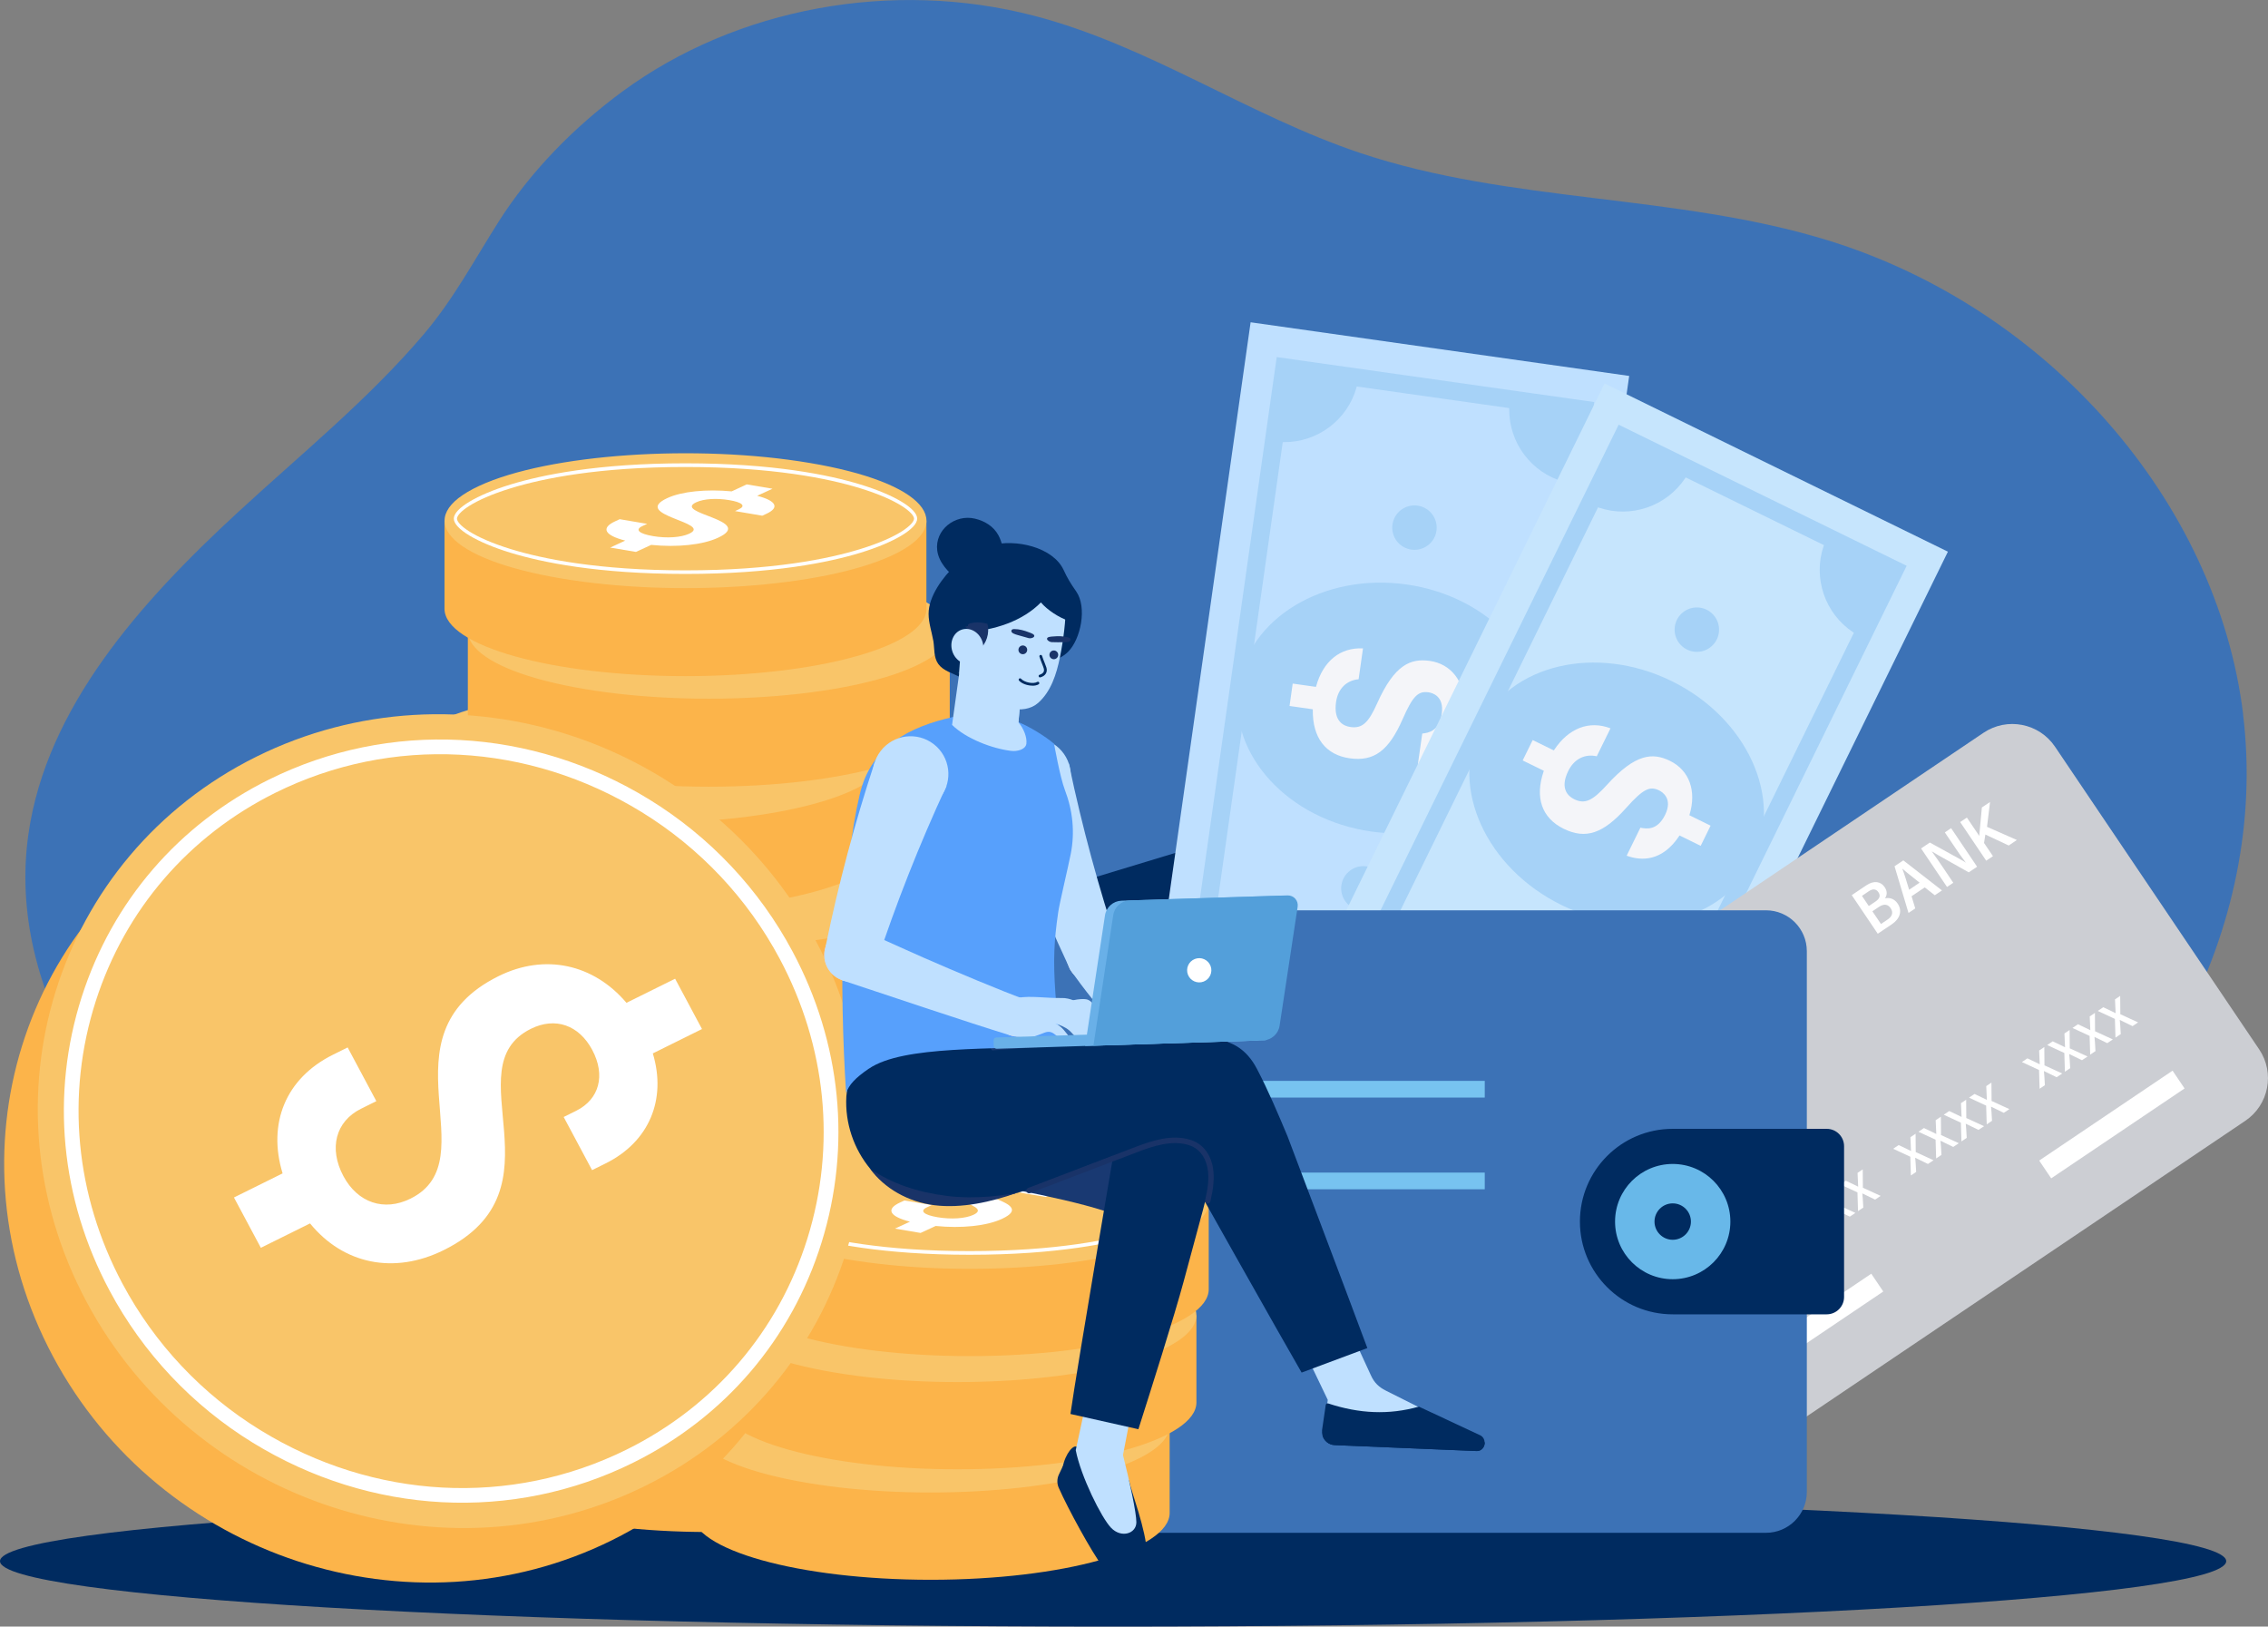 <svg width="417" height="299" viewBox="0 0 417 299" fill="none" xmlns="http://www.w3.org/2000/svg">
<rect x="0" y="0" width="417" height="299" fill="#808080" stroke="none"/>
<g clip-path="url(#clip0_806_2897)">
<path d="M204.657 299C317.686 299 409.315 293.613 409.315 286.969C409.315 280.324 317.686 274.937 204.657 274.937C91.628 274.937 0 280.324 0 286.969C0 293.613 91.628 299 204.657 299Z" fill="#002B60"/>
<path d="M80.895 272.545C81.007 271.617 80.981 270.612 80.556 269.84C80.131 269.069 79.195 268.679 78.579 269.225C78.292 269.476 78.119 269.884 77.972 270.282C77.2 272.363 76.87 274.694 77.026 276.983C76.219 275.431 74.875 274.313 73.409 273.984C72.966 273.888 72.463 273.871 72.125 274.244C71.648 274.764 71.778 275.735 72.108 276.411C72.923 278.127 76.41 280.693 78.058 279.679C79.411 278.846 80.695 274.226 80.895 272.545Z" fill="#C6E5FD"/>
<path d="M203.025 274.625C204.968 276.445 210.467 278.378 211.1 273.706C211.222 272.796 210.927 271.635 210.181 271.513C209.236 271.357 208.819 272.883 208.212 273.793C208.464 272.276 208.307 270.655 207.796 269.242C207.527 268.514 207.024 267.751 206.382 267.864C205.627 268.003 205.393 269.199 205.445 270.135C205.514 271.349 205.801 272.536 206.26 273.602C205.679 272.735 204.838 272.155 203.944 271.99C203.242 271.86 202.331 272.189 202.244 273.065C202.183 273.698 202.6 274.244 203.016 274.625H203.025Z" fill="#C6E5FD"/>
<path d="M412.429 131.288C407.615 92.117 376.501 56.62 336.054 44.173C308.288 35.626 277.755 37.351 250.223 28.163C229.501 21.246 211.32 8.408 190.112 2.895C164.176 -3.849 135.456 1.378 114.447 16.816C105.513 23.378 97.498 31.587 91.704 40.706C87.228 47.753 83.42 54.947 77.938 61.414C67.815 73.35 55.35 83.466 43.77 94.136C25.806 110.684 8.545 130.023 5.223 153.34C1.128 182.162 20.194 210.784 46.199 227.245C72.213 243.706 104.064 249.999 135.265 253.509C187.553 259.395 240.682 258.459 292.588 250.744C315.678 247.312 338.968 242.388 359.023 231.328C395.472 211.226 417.226 170.46 412.412 131.288H412.429Z" fill="#3C72B6"/>
<path d="M174.634 269.216C174.634 276.064 154.797 281.612 130.327 281.612C105.857 281.612 86.019 276.064 86.019 269.216V253.041H174.626V269.216H174.634Z" fill="#FCB44A"/>
<path d="M168.235 259.456C155.579 265.315 128.343 267.188 107.412 263.643C86.481 260.106 79.767 252.487 92.432 246.627C105.087 240.767 132.324 238.895 153.255 242.44C174.185 245.977 180.899 253.596 168.235 259.456Z" fill="#C6E5FD"/>
<path d="M179.873 246.384C179.873 253.232 160.035 258.78 135.565 258.78C111.096 258.78 91.258 253.232 91.258 246.384V230.209H179.864V246.384H179.873Z" fill="#70BEED"/>
<path d="M173.485 236.624C160.829 242.483 133.593 244.356 112.662 240.81C91.731 237.274 85.017 229.655 97.682 223.795C110.337 217.935 137.574 216.063 158.505 219.608C179.435 223.145 186.149 230.764 173.485 236.624Z" fill="#C6E5FD"/>
<path d="M174.634 223.552C174.634 230.4 154.797 235.948 130.327 235.948C105.857 235.948 86.019 230.4 86.019 223.552V207.377H174.626V223.552H174.634Z" fill="#70BEED"/>
<path d="M168.235 213.792C155.579 219.652 128.343 221.524 107.412 217.979C86.481 214.442 79.767 206.823 92.432 200.963C105.087 195.103 132.324 193.231 153.255 196.776C174.185 200.313 180.899 207.932 168.235 213.792Z" fill="#C6E5FD"/>
<path d="M179.873 200.711C179.873 207.559 160.035 213.107 135.565 213.107C111.096 213.107 91.258 207.559 91.258 200.711V184.537H179.864V200.711H179.873Z" fill="#70BEED"/>
<path d="M173.485 190.951C160.829 196.811 133.593 198.683 112.662 195.138C91.731 191.601 85.017 183.982 97.682 178.122C110.337 172.263 137.574 170.39 158.505 173.936C179.435 177.472 186.149 185.091 173.485 190.951Z" fill="#C6E5FD"/>
<path d="M174.634 177.88C174.634 184.728 154.797 190.275 130.327 190.275C105.857 190.275 86.019 184.728 86.019 177.88V161.705H174.626V177.88H174.634Z" fill="#FCB44A"/>
<path d="M168.235 168.119C155.579 173.979 128.343 175.851 107.412 172.306C86.481 168.769 79.767 161.15 92.432 155.29C105.087 149.431 132.324 147.558 153.255 151.104C174.185 154.64 180.899 162.26 168.235 168.119Z" fill="#F9C569"/>
<path d="M163.091 155.048C163.091 161.895 143.254 167.443 118.784 167.443C94.314 167.443 74.477 161.895 74.477 155.048V138.873H163.083V155.048H163.091Z" fill="#FCB44A"/>
<path d="M156.696 145.287C144.04 151.147 116.803 153.019 95.873 149.474C74.942 145.937 68.228 138.318 80.893 132.458C93.548 126.599 120.785 124.726 141.716 128.272C162.646 131.808 169.36 139.428 156.696 145.287Z" fill="#F9C569"/>
<path d="M174.634 132.216C174.634 139.064 154.797 144.611 130.327 144.611C105.857 144.611 86.019 139.064 86.019 132.216V116.041H174.626V132.216H174.634Z" fill="#FCB44A"/>
<path d="M168.235 122.455C155.579 128.315 128.343 130.187 107.412 126.642C86.481 123.105 79.767 115.486 92.432 109.626C105.087 103.767 132.324 101.894 153.255 105.44C174.185 108.976 180.899 116.596 168.235 122.455Z" fill="#F9C569"/>
<path d="M170.341 111.889C170.341 118.737 150.504 124.284 126.034 124.284C101.564 124.284 81.727 118.737 81.727 111.889V95.714H170.333V111.889H170.341Z" fill="#FCB44A"/>
<path d="M163.942 102.128C151.286 107.988 124.05 109.86 103.119 106.315C82.188 102.779 75.474 95.159 88.139 89.299C100.794 83.44 128.031 81.567 148.962 85.113C169.892 88.649 176.606 96.269 163.942 102.128Z" fill="#F9C569"/>
<path d="M139.229 91.129L142.031 89.837L137.295 89.04L134.528 90.322C129.879 89.88 125.342 90.331 122.705 91.553C115.844 94.726 131.188 96.035 126.713 98.106C125.203 98.809 122.584 98.973 120.077 98.549C117.466 98.106 116.677 97.361 118.125 96.694L118.993 96.295L113.936 95.437L113.103 95.827C110.396 97.075 111.212 98.418 114.959 99.372L112.192 100.655L116.928 101.452L119.73 100.161C124.501 100.646 129.193 100.161 132.03 98.843C139.012 95.61 123.572 94.379 128.014 92.325C129.401 91.683 131.761 91.536 134.103 91.935C136.497 92.342 137.174 93.001 135.855 93.616L135.144 93.946L140.149 94.795L140.921 94.44C143.402 93.296 142.699 92.039 139.247 91.146L139.229 91.129Z" fill="white"/>
<path d="M126.036 105.5C109.954 105.5 99.641 103.377 93.82 101.591C87.61 99.684 83.438 97.17 83.438 95.333C83.438 93.495 87.61 90.981 93.82 89.074C99.641 87.288 109.954 85.165 126.036 85.165C142.118 85.165 152.432 87.288 158.252 89.074C164.463 90.981 168.635 93.495 168.635 95.333C168.635 97.17 164.463 99.684 158.252 101.591C152.432 103.377 142.118 105.5 126.036 105.5ZM126.036 85.841C110.024 85.841 99.754 87.956 93.968 89.733C86.716 91.952 84.019 94.353 84.019 95.341C84.019 96.329 86.716 98.722 93.968 100.95C99.754 102.727 110.015 104.842 126.036 104.842C142.057 104.842 152.319 102.727 158.104 100.95C165.356 98.731 168.054 96.329 168.054 95.341C168.054 94.353 165.356 91.961 158.104 89.733C152.319 87.956 142.057 85.841 126.036 85.841Z" fill="white"/>
<path d="M313.255 134.322V234.682C313.255 238.566 310.115 242.666 306.229 243.844L188.347 279.627C184.461 280.806 181.312 278.613 181.312 274.729V174.369C181.312 170.486 184.47 166.386 188.347 165.198L306.229 129.433C310.115 128.254 313.255 130.447 313.255 134.331V134.322Z" fill="#002B60"/>
<path d="M309.542 150.991V221.203C309.542 225.087 306.385 229.178 302.507 230.366L184.626 266.13C183.429 266.494 182.293 266.538 181.312 266.312V183.705C182.31 182.873 183.429 182.231 184.626 181.867L302.507 146.085C306.393 144.906 309.542 147.099 309.542 150.982V150.991Z" fill="#68B8E9"/>
<path d="M229.94 59.24L211.219 191.185L280.826 201.048L299.547 69.103L229.94 59.24Z" fill="#BFE0FF"/>
<path d="M234.74 65.635L293.125 73.905L276.003 194.635L217.617 186.366L234.74 65.635ZM287.565 88.571C281.563 86.907 277.425 81.394 277.486 75.17V75.014L249.46 71.044L249.417 71.2C247.751 77.199 242.234 81.333 236.006 81.273H235.85L223.03 171.656L223.186 171.699C229.188 173.363 233.326 178.876 233.265 185.1V185.256L261.291 189.226L261.335 189.07C263 183.072 268.517 178.937 274.745 178.998H274.901L287.721 88.615L287.565 88.571Z" fill="#A6D2F7"/>
<path d="M263.805 98.639C264.717 96.576 263.784 94.165 261.72 93.254C259.657 92.342 257.244 93.275 256.332 95.337C255.419 97.399 256.353 99.81 258.416 100.722C260.48 101.634 262.893 100.701 263.805 98.639Z" fill="#A6D2F7"/>
<path d="M253.132 166.557C254.936 165.203 255.299 162.643 253.943 160.841C252.588 159.038 250.027 158.675 248.223 160.03C246.419 161.385 246.056 163.944 247.412 165.747C248.767 167.549 251.329 167.912 253.132 166.557Z" fill="#A6D2F7"/>
<path d="M283.09 134.071C284.87 121.529 273.908 109.604 258.607 107.436C243.305 105.268 229.459 113.678 227.679 126.219C225.9 138.761 236.861 150.686 252.163 152.854C267.464 155.022 281.311 146.612 283.09 134.071Z" fill="#A6D2F7"/>
<path d="M237.679 125.654L241.955 126.261L241.981 126.174C243.274 121.519 246.414 118.979 250.603 119.187L249.797 124.856C247.541 125.064 245.997 126.625 245.65 129.043C245.139 132.649 247.09 133.473 248.296 133.637C250.438 133.941 251.592 132.918 253.223 129.251C256.415 122.126 259.39 120.999 262.877 121.484C266.789 122.039 269.27 125.22 269.348 129.797V129.884L273.65 130.491L273.069 134.582L268.784 133.975L268.758 134.062C267.223 139.558 263.554 140.624 260.691 140.52L261.498 134.842C262.634 134.712 264.629 134.409 265.089 131.193C265.549 127.925 263.328 127.353 262.643 127.257C260.717 126.989 259.737 127.994 257.898 132.172C255.348 137.997 252.624 140.017 248.175 139.393C243.716 138.76 241.305 135.596 241.374 130.473V130.378L237.098 129.771L237.679 125.645V125.654Z" fill="#F4F5F9"/>
<path d="M295.018 70.491L236.328 190.156L299.457 221.075L358.147 101.41L295.018 70.491Z" fill="#C6E5FD"/>
<path d="M297.608 78.066L350.563 104.001L296.862 213.497L243.906 187.562L297.608 78.066ZM340.727 116.223C335.54 112.782 333.302 106.263 335.297 100.36L335.349 100.204L309.934 87.757L309.847 87.887C306.403 93.07 299.88 95.307 293.973 93.313L293.817 93.261L253.613 175.236L253.743 175.322C258.93 178.764 261.168 185.282 259.173 191.185L259.121 191.341L284.536 203.789L284.623 203.659C288.066 198.475 294.589 196.239 300.496 198.232L300.652 198.284L340.857 116.31L340.727 116.223Z" fill="#A6D2F7"/>
<path d="M314.437 119.008C316.242 117.655 316.608 115.096 315.254 113.292C313.9 111.489 311.339 111.123 309.534 112.476C307.729 113.829 307.363 116.388 308.717 118.192C310.071 119.996 312.632 120.361 314.437 119.008Z" fill="#A6D2F7"/>
<path d="M282.5 179.917C284.756 179.917 286.585 178.089 286.585 175.834C286.585 173.579 284.756 171.751 282.5 171.751C280.243 171.751 278.414 173.579 278.414 175.834C278.414 178.089 280.243 179.917 282.5 179.917Z" fill="#70BEED"/>
<path d="M322.367 158.092C327.946 146.717 321.218 131.987 307.341 125.19C293.463 118.393 277.691 122.104 272.113 133.479C266.534 144.853 273.262 159.584 287.139 166.381C301.016 173.177 316.788 169.466 322.367 158.092Z" fill="#A6D2F7"/>
<path d="M281.804 136.038L285.69 137.937L285.742 137.859C288.413 133.836 292.187 132.389 296.107 133.88L293.583 139.02C291.371 138.526 289.42 139.523 288.344 141.716C286.739 144.984 288.344 146.371 289.428 146.908C291.371 147.862 292.785 147.237 295.474 144.256C300.722 138.474 303.897 138.318 307.054 139.861C310.602 141.603 311.972 145.391 310.637 149.769L310.611 149.855L314.514 151.771L312.692 155.481L308.806 153.574L308.754 153.652C305.597 158.402 301.772 158.272 299.083 157.293L301.607 152.144C302.726 152.369 304.721 152.698 306.152 149.786C307.601 146.821 305.666 145.591 305.042 145.287C303.298 144.429 302.058 145.088 299.005 148.494C294.772 153.245 291.553 154.319 287.52 152.352C283.478 150.375 282.168 146.613 283.825 141.768L283.851 141.681L279.965 139.783L281.804 136.038Z" fill="#F4F5F9"/>
<path d="M262.822 203.338L364.69 134.7C369.027 131.778 374.915 132.923 377.839 137.257L415.377 192.892C418.302 197.226 417.156 203.11 412.819 206.032L310.951 274.67C306.615 277.592 300.726 276.447 297.802 272.113L260.264 216.478C257.34 212.144 258.486 206.26 262.822 203.338Z" fill="#CCCED3"/>
<path d="M340.461 164.548L343.124 162.754C344.581 161.774 345.822 162.043 346.515 163.066C347.131 163.976 346.871 164.713 346.576 165.129C347.227 164.99 348.198 165.051 348.901 166.082C349.82 167.443 349.326 168.891 347.851 169.887L345.249 171.638L340.47 164.548H340.461ZM344.798 165.744C345.631 165.181 345.796 164.643 345.37 164.002C344.963 163.395 344.33 163.334 343.61 163.82L342.343 164.678L343.601 166.55L344.798 165.744ZM345.83 169.853L347.105 168.995C347.843 168.501 348.172 167.764 347.626 166.949C347.123 166.203 346.385 166.082 345.431 166.724L344.26 167.512L345.839 169.844L345.83 169.853Z" fill="white"/>
<path d="M351.467 164.756L352.144 166.984L350.903 167.816C350.669 166.975 348.605 160.188 348.336 159.234L349.949 158.151L357.053 163.673L355.735 164.565L353.887 163.118L351.45 164.756H351.467ZM352.942 162.251C351.389 161.011 350.357 160.214 349.785 159.685H349.767C350.132 160.621 350.531 161.948 351.016 163.551L352.942 162.251Z" fill="white"/>
<path d="M357.99 163.048L353.211 155.958L354.824 154.874C360.254 157.856 361.078 158.307 361.417 158.558H361.434C360.775 157.717 359.985 156.573 359.205 155.412L357.583 153.011L358.736 152.23L363.516 159.321L361.98 160.353C356.091 157.059 355.492 156.703 355.189 156.504H355.18C355.839 157.379 356.663 158.593 357.513 159.858L359.135 162.268L357.982 163.04L357.99 163.048Z" fill="white"/>
<path d="M360.402 151.112L361.634 150.28L363.907 153.652C364.037 152.187 364.262 149.951 364.392 148.425L365.893 147.42L365.338 151.988L370.829 154.406L369.328 155.42L365.034 153.401L364.791 154.952L366.431 157.379L365.19 158.212L360.411 151.121L360.402 151.112Z" fill="white"/>
<path d="M303.463 243.454C304.643 245.197 305.38 247.173 303.689 248.317C301.945 249.496 300.392 247.997 299.265 246.324C298.137 244.651 297.703 242.77 299.265 241.721C300.87 240.637 302.318 241.738 303.472 243.454H303.463ZM300.167 245.691C301.217 247.242 302.266 248.231 303.212 247.598C304.192 246.939 303.602 245.621 302.57 244.087C301.65 242.726 300.653 241.825 299.742 242.432C298.788 243.073 299.247 244.321 300.167 245.682V245.691Z" fill="white"/>
<path d="M308.862 239.822C310.041 241.565 310.779 243.541 309.087 244.685C307.344 245.864 305.791 244.364 304.663 242.691C303.536 241.019 303.102 239.138 304.663 238.089C306.268 237.005 307.717 238.106 308.87 239.822H308.862ZM305.565 242.05C306.615 243.602 307.665 244.59 308.61 243.957C309.59 243.298 309 241.981 307.968 240.446C307.049 239.086 306.051 238.184 305.14 238.791C304.186 239.432 304.646 240.68 305.565 242.041V242.05Z" fill="white"/>
<path d="M314.256 236.19C315.436 237.933 316.173 239.909 314.482 241.053C312.738 242.232 311.185 240.733 310.058 239.06C308.93 237.387 308.496 235.506 310.058 234.457C311.663 233.373 313.111 234.474 314.265 236.19H314.256ZM310.96 238.418C312.009 239.97 313.059 240.958 314.005 240.325C314.985 239.658 314.395 238.349 313.363 236.815C312.443 235.454 311.446 234.552 310.535 235.159C309.581 235.8 310.04 237.049 310.96 238.41V238.418Z" fill="white"/>
<path d="M319.651 232.55C320.83 234.292 321.568 236.269 319.876 237.413C318.133 238.592 316.58 237.092 315.452 235.419C314.325 233.746 313.891 231.865 315.452 230.816C317.057 229.733 318.506 230.834 319.659 232.55H319.651ZM316.354 234.786C317.404 236.338 318.454 237.326 319.399 236.693C320.379 236.034 319.789 234.717 318.757 233.183C317.838 231.822 316.84 230.92 315.929 231.527C314.975 232.168 315.435 233.417 316.354 234.778V234.786Z" fill="white"/>
<path d="M325.437 226.439C326.738 227.063 327.362 227.34 327.692 227.522H327.701C327.675 227.071 327.64 226.205 327.588 224.991L328.542 224.35L328.568 227.722L331.838 229.221L330.815 229.906C329.67 229.342 328.854 228.961 328.473 228.77H328.464C328.507 229.134 328.594 230.149 328.646 231.371L327.675 232.021L327.571 228.58L324.422 227.115L325.419 226.439H325.437Z" fill="white"/>
<path d="M330.085 223.301C331.386 223.925 332.011 224.202 332.34 224.384H332.349C332.323 223.934 332.288 223.067 332.236 221.853L333.191 221.212L333.217 224.584L336.487 226.083L335.463 226.768C334.318 226.205 333.503 225.823 333.121 225.633H333.112C333.156 225.997 333.243 227.011 333.295 228.233L332.323 228.883L332.219 225.442L329.07 223.977L330.068 223.301H330.085Z" fill="white"/>
<path d="M334.734 220.172C336.035 220.796 336.659 221.073 336.989 221.255H336.998C336.972 220.804 336.937 219.938 336.885 218.724L337.839 218.083L337.865 221.454L341.135 222.954L340.112 223.639C338.967 223.075 338.151 222.694 337.77 222.503H337.761C337.804 222.867 337.891 223.882 337.943 225.104L336.972 225.754L336.867 222.313L333.719 220.848L334.716 220.172H334.734Z" fill="white"/>
<path d="M339.382 217.042C340.683 217.667 341.308 217.944 341.637 218.126H341.646C341.62 217.675 341.585 216.808 341.533 215.595L342.487 214.953L342.513 218.325L345.784 219.825L344.76 220.51C343.615 219.946 342.8 219.565 342.418 219.374H342.409C342.453 219.738 342.539 220.752 342.591 221.975L341.62 222.625L341.516 219.183L338.367 217.719L339.365 217.042H339.382Z" fill="white"/>
<path d="M349.101 210.489C350.402 211.113 351.026 211.391 351.356 211.573H351.365C351.339 211.122 351.304 210.255 351.252 209.042L352.206 208.4L352.232 211.772L355.502 213.272L354.479 213.956C353.334 213.393 352.518 213.012 352.137 212.821H352.128C352.171 213.185 352.258 214.199 352.31 215.421L351.339 216.071L351.235 212.63L348.086 211.165L349.083 210.489H349.101Z" fill="white"/>
<path d="M353.749 207.36C355.05 207.984 355.675 208.262 356.005 208.444H356.013C355.987 207.993 355.952 207.126 355.9 205.912L356.855 205.271L356.881 208.643L360.151 210.143L359.127 210.827C357.982 210.264 357.167 209.882 356.785 209.692H356.777C356.82 210.056 356.907 211.07 356.959 212.292L355.987 212.942L355.883 209.501L352.734 208.036L353.732 207.36H353.749Z" fill="white"/>
<path d="M358.398 204.231C359.699 204.855 360.323 205.132 360.653 205.314H360.662C360.636 204.864 360.601 203.997 360.549 202.783L361.503 202.142L361.529 205.514L364.799 207.013L363.776 207.698C362.631 207.135 361.815 206.753 361.434 206.563H361.425C361.468 206.927 361.555 207.941 361.607 209.163L360.636 209.813L360.532 206.372L357.383 204.907L358.38 204.231H358.398Z" fill="white"/>
<path d="M363.046 201.093C364.347 201.717 364.972 201.994 365.301 202.176H365.31C365.284 201.726 365.249 200.859 365.197 199.645L366.151 199.004L366.177 202.376L369.448 203.875L368.424 204.56C367.279 203.997 366.464 203.615 366.082 203.425H366.073C366.117 203.789 366.204 204.803 366.256 206.025L365.284 206.675L365.18 203.234L362.031 201.769L363.029 201.093H363.046Z" fill="white"/>
<path d="M372.769 194.549C374.07 195.173 374.694 195.45 375.024 195.632H375.033C375.007 195.181 374.972 194.314 374.92 193.101L375.874 192.459L375.9 195.831L379.17 197.331L378.147 198.016C377.002 197.452 376.186 197.071 375.805 196.88H375.796C375.839 197.244 375.926 198.258 375.978 199.481L375.007 200.131L374.903 196.69L371.754 195.225L372.751 194.549H372.769Z" fill="white"/>
<path d="M377.421 191.419C378.722 192.043 379.347 192.321 379.676 192.503H379.685C379.659 192.052 379.624 191.185 379.572 189.972L380.526 189.33L380.552 192.702L383.823 194.202L382.799 194.887C381.654 194.323 380.839 193.942 380.457 193.751H380.448C380.492 194.115 380.579 195.129 380.631 196.352L379.659 197.002L379.555 193.56L376.406 192.095L377.404 191.419H377.421Z" fill="white"/>
<path d="M382.07 188.281C383.371 188.906 383.995 189.183 384.325 189.365H384.334C384.307 188.914 384.273 188.047 384.221 186.834L385.175 186.192L385.201 189.564L388.471 191.064L387.448 191.749C386.303 191.185 385.487 190.804 385.106 190.613H385.097C385.14 190.977 385.227 191.991 385.279 193.214L384.307 193.864L384.203 190.422L381.055 188.958L382.052 188.281H382.07Z" fill="white"/>
<path d="M386.718 185.152C388.019 185.776 388.644 186.054 388.973 186.236H388.982C388.956 185.785 388.921 184.918 388.869 183.705L389.823 183.063L389.849 186.435L393.119 187.935L392.096 188.62C390.951 188.056 390.136 187.675 389.754 187.484H389.745C389.789 187.848 389.875 188.862 389.927 190.084L388.956 190.735L388.852 187.293L385.703 185.828L386.701 185.152H386.718Z" fill="white"/>
<path d="M287.994 221.614L284.082 224.25L287.549 229.389L291.462 226.753L287.994 221.614Z" fill="white"/>
<path d="M300.606 213.117L289.02 220.924L292.487 226.063L304.073 218.256L300.606 213.117Z" fill="white"/>
<path d="M304.77 219.287L293.184 227.094L296.079 231.384L307.665 223.578L304.77 219.287Z" fill="white"/>
<path d="M300.94 211.425L304.852 208.79L303.811 207.247C302.788 205.73 300.723 205.332 299.205 206.355L298.043 207.143L300.94 211.434V211.425Z" fill="white"/>
<path d="M305.797 218.629L308.694 222.919L309.856 222.131C311.374 221.108 311.773 219.045 310.75 217.528L309.709 215.985L305.797 218.62V218.629Z" fill="white"/>
<path d="M287.298 220.622L284.4 216.332L283.238 217.12C281.72 218.143 281.321 220.206 282.345 221.723L283.386 223.266L287.298 220.631V220.622Z" fill="white"/>
<path d="M292.154 227.817L288.242 230.452L289.283 231.995C290.307 233.512 292.371 233.911 293.889 232.888L295.051 232.099L292.154 227.808V227.817Z" fill="white"/>
<path d="M297.024 207.798L285.438 215.605L288.333 219.896L299.919 212.089L297.024 207.798Z" fill="white"/>
<path d="M305.549 209.787L301.637 212.423L305.104 217.562L309.016 214.925L305.549 209.787Z" fill="white"/>
<path d="M344.057 234.133L307.406 258.827L309.613 262.098L346.263 237.403L344.057 234.133Z" fill="white"/>
<path d="M399.454 196.808L374.93 213.333L377.136 216.603L401.661 200.078L399.454 196.808Z" fill="white"/>
<path d="M324.688 167.33H188.825C184.672 167.33 181.305 170.695 181.305 174.846V274.244C181.305 278.394 184.672 281.759 188.825 281.759H324.688C328.841 281.759 332.208 278.394 332.208 274.244V174.846C332.208 170.695 328.841 167.33 324.688 167.33Z" fill="#3C72B6"/>
<path d="M307.55 207.499H335.863C337.623 207.499 339.055 208.929 339.055 210.689V238.409C339.055 240.169 337.623 241.599 335.863 241.599H307.55C298.13 241.599 290.488 233.963 290.488 224.549C290.488 215.135 298.13 207.499 307.55 207.499Z" fill="#002B60"/>
<path d="M272.991 198.683H199.738V201.752H272.991V198.683Z" fill="#77C3F0"/>
<path d="M272.991 215.543H199.738V218.611H272.991V215.543Z" fill="#77C3F0"/>
<path d="M307.549 213.957C301.694 213.957 296.949 218.698 296.949 224.549C296.949 230.4 301.694 235.142 307.549 235.142C313.404 235.142 318.149 230.4 318.149 224.549C318.149 218.698 313.404 213.957 307.549 213.957ZM307.549 227.895C305.701 227.895 304.201 226.395 304.201 224.549C304.201 222.703 305.701 221.203 307.549 221.203C309.397 221.203 310.897 222.703 310.897 224.549C310.897 226.395 309.397 227.895 307.549 227.895Z" fill="#68B8E9"/>
<path d="M215.056 278.101C215.056 284.888 195.383 290.393 171.122 290.393C146.86 290.393 127.188 284.888 127.188 278.101V262.065H215.056V278.101Z" fill="#FCB44A"/>
<path d="M208.709 268.419C196.158 274.226 169.147 276.09 148.389 272.571C127.632 269.06 120.979 261.502 133.531 255.703C146.082 249.895 173.093 248.031 193.85 251.551C214.608 255.061 221.261 262.62 208.709 268.419Z" fill="#F9C569"/>
<path d="M219.978 257.791C219.978 264.579 200.305 270.083 176.044 270.083C151.782 270.083 132.109 264.579 132.109 257.791V241.755H219.978V257.791Z" fill="#FCB44A"/>
<path d="M213.627 248.118C201.076 253.925 174.065 255.789 153.307 252.27C132.55 248.759 125.897 241.201 138.449 235.402C151 229.594 178.011 227.73 198.768 231.249C219.526 234.76 226.179 242.319 213.627 248.118Z" fill="#F9C569"/>
<path d="M222.24 236.988C222.24 243.775 202.567 249.279 178.306 249.279C154.044 249.279 134.371 243.775 134.371 236.988V220.952H222.24V236.988Z" fill="#FCB44A"/>
<path d="M215.897 227.306C203.345 233.113 176.334 234.977 155.577 231.458C134.82 227.947 128.167 220.388 140.718 214.589C153.27 208.782 180.281 206.918 201.038 210.437C221.795 213.957 228.448 221.506 215.897 227.306Z" fill="#F9C569"/>
<path d="M191.397 216.392L194.173 215.109L189.472 214.312L186.722 215.586C182.116 215.153 177.614 215.595 174.995 216.808C168.194 219.955 183.409 221.255 178.967 223.31C177.467 224.003 174.873 224.168 172.392 223.752C169.808 223.318 169.018 222.573 170.458 221.914L171.317 221.515L166.303 220.666L165.47 221.047C162.79 222.287 163.597 223.613 167.309 224.566L164.56 225.841L169.261 226.638L172.037 225.355C176.773 225.832 181.422 225.355 184.233 224.046C191.163 220.839 175.845 219.626 180.251 217.589C181.622 216.956 183.964 216.808 186.288 217.199C188.665 217.597 189.333 218.256 188.023 218.863L187.321 219.184L192.282 220.024L193.046 219.669C195.5 218.533 194.806 217.285 191.38 216.401L191.397 216.392Z" fill="white"/>
<path d="M178.306 230.651C162.362 230.651 152.127 228.545 146.359 226.768C140.2 224.878 136.062 222.382 136.062 220.562C136.062 218.741 140.2 216.245 146.359 214.355C152.136 212.587 162.362 210.481 178.306 210.481C194.249 210.481 204.484 212.587 210.252 214.355C216.411 216.245 220.549 218.733 220.549 220.562C220.549 222.391 216.411 224.878 210.252 226.768C204.475 228.536 194.249 230.651 178.306 230.651ZM178.306 211.148C162.423 211.148 152.248 213.246 146.506 215.005C139.315 217.207 136.635 219.582 136.635 220.562C136.635 221.541 139.315 223.916 146.506 226.118C152.248 227.878 162.423 229.975 178.306 229.975C194.188 229.975 204.363 227.878 210.105 226.118C217.296 223.916 219.976 221.541 219.976 220.562C219.976 219.582 217.296 217.207 210.105 215.005C204.363 213.246 194.188 211.148 178.306 211.148Z" fill="white"/>
<path d="M112.554 283.103C75.541 301.453 29.508 286.327 9.74 249.331C-10.029 212.327 3.954 167.461 40.966 149.11C77.979 130.759 124.012 145.885 143.781 182.881C163.549 219.886 149.566 264.752 112.554 283.103Z" fill="#FCB44A"/>
<path d="M118.734 273.082C81.721 291.433 35.688 276.307 15.919 239.311C-3.849 202.306 10.134 157.44 47.146 139.089C84.159 120.739 130.192 135.865 149.961 172.861C169.729 209.865 155.746 254.732 118.734 273.082Z" fill="#F9C569"/>
<path d="M46.477 265.194C35.374 258.372 26.266 248.707 20.151 237.248C11.104 220.319 9.291 201.128 15.033 183.219C20.654 165.692 32.876 151.52 49.444 143.302C71.623 132.311 97.776 133.681 119.4 146.969C130.503 153.791 139.611 163.456 145.726 174.915C154.687 191.679 156.578 210.689 151.044 228.432C145.51 246.185 133.218 260.548 116.434 268.861C94.254 279.852 68.11 278.482 46.477 265.194ZM117.978 149.275C97.151 136.472 71.979 135.145 50.641 145.721C34.732 153.609 22.996 167.218 17.601 184.043C12.084 201.258 13.836 219.704 22.528 235.982C28.418 247.017 37.187 256.327 47.891 262.897C68.718 275.7 93.89 277.026 115.228 266.451C131.345 258.459 143.15 244.677 148.459 227.635C153.767 210.585 151.954 192.321 143.332 176.189C137.443 165.155 128.673 155.854 117.978 149.275Z" fill="white"/>
<path d="M120.025 193.638L129.072 189.157L124.127 179.908L115.184 184.337C109.138 177.212 100.178 175.21 91.651 179.44C69.498 190.423 89.934 213.159 75.483 220.328C70.599 222.746 65.751 221.073 63.14 216.193C60.416 211.096 61.708 206.121 66.384 203.806L69.194 202.411L63.92 192.538L61.214 193.881C52.479 198.215 49.174 206.554 51.959 215.69L43.016 220.12L47.96 229.369L57.007 224.887C63.114 232.376 72.438 234.327 81.59 229.793C104.16 218.611 83.255 196.23 97.611 189.114C102.086 186.895 106.441 188.412 108.887 192.988C111.385 197.669 110.188 202.073 105.929 204.188L103.639 205.323L108.861 215.092L111.359 213.853C119.365 209.883 122.583 202.107 120.033 193.647L120.025 193.638Z" fill="white"/>
<path d="M181.135 126.642C181.473 126.677 181.803 126.668 182.089 126.599C183.147 126.339 183.26 124.744 183.997 124.033C185.663 122.395 187.259 121.987 189.505 121.97C192.238 121.944 194.744 121.432 196.358 119.838C198.708 117.514 199.923 111.646 197.867 108.708C196.8 107.182 196.254 106.272 195.551 104.755C193.617 100.612 186.799 98.965 182.063 100.265C179.669 100.924 177.457 102.198 175.679 103.879C173.371 106.064 170.726 109.583 170.734 112.842C170.734 114.524 171.324 116.188 171.61 117.835C171.845 119.239 171.637 120.826 172.521 122.057C173.432 123.313 175.115 123.73 176.503 124.458C177.379 124.917 178.168 125.533 179.044 126.001C179.582 126.287 180.38 126.573 181.126 126.651L181.135 126.642Z" fill="#002B60"/>
<path d="M172.319 101.158C172.588 103.359 174.4 105.37 176.239 106.549C177.87 107.589 181.001 107.979 182.71 106.913C185.321 105.284 184.801 100.698 183.586 98.418C182.71 96.78 181.088 95.775 179.275 95.341C175.571 94.457 171.868 97.422 172.319 101.158Z" fill="#002B60"/>
<path d="M244.123 257.315L238.555 245.717L247.272 242.423L252.06 252.816C252.711 254.255 253.596 255 254.758 255.598L262.738 259.603C264.655 260.591 263.883 263.486 261.732 263.391L243.386 262.628L244.132 257.306L244.123 257.315Z" fill="#BFE0FF"/>
<path d="M243.076 262.888C243.041 263.235 243.076 263.538 243.154 263.85C243.414 264.839 244.308 265.593 245.383 265.636L271.51 266.728C272.282 266.763 272.941 266.113 272.976 265.263C272.976 265.203 272.976 265.142 272.958 265.099C272.941 264.57 272.655 264.085 272.178 263.842L260.884 258.563C255.359 260.123 249.929 259.863 244.212 257.982C244.004 257.913 243.787 258.043 243.753 258.259L243.076 262.888Z" fill="#002B60"/>
<path d="M243.161 263.851C243.421 264.839 244.315 265.593 245.39 265.636L271.517 266.728C272.289 266.763 272.948 266.113 272.983 265.263C272.983 265.203 272.983 265.142 272.965 265.099L243.152 263.851H243.161Z" fill="#002B60"/>
<path d="M195.906 269.875L195.42 269.502L194.691 271.045C194.327 271.817 194.318 272.701 194.657 273.472C196.322 277.252 200.711 285.313 202.706 287.913C204.094 289.725 206.063 290.765 208.093 290.765C208.11 290.765 208.127 290.765 208.145 290.765C211.415 290.765 211.719 286.7 210.712 283.857L195.906 269.875Z" fill="#002B60"/>
<path d="M203.355 267.153L197.786 265.888C197.023 265.801 195.427 267.89 195.219 270.889C195.219 270.889 201.438 283.727 203.936 286.969C206.747 290.627 210.997 289.621 210.876 285.521C210.754 281.239 207.97 274.148 207.597 272.181L203.355 267.145V267.153Z" fill="#002B60"/>
<path d="M206.472 267.491L208.545 256.725L200.383 254.558L197.789 266.572C198.726 271.392 202.499 278.968 204.269 280.823C206.151 282.808 208.935 281.915 208.935 279.817C208.935 278.092 207.738 272.449 206.481 267.491H206.472Z" fill="#BFE0FF"/>
<path d="M194.485 147.82C197.384 145.308 197.697 140.923 195.184 138.025C192.67 135.128 188.282 134.815 185.383 137.327C182.483 139.838 182.17 144.223 184.684 147.121C187.197 150.019 191.585 150.331 194.485 147.82Z" fill="#BFE0FF"/>
<path d="M202.748 180.383C205.29 179.439 206.585 176.615 205.641 174.075C204.697 171.535 201.871 170.241 199.329 171.185C196.787 172.128 195.492 174.952 196.436 177.492C197.381 180.032 200.207 181.327 202.748 180.383Z" fill="#FFC5BD"/>
<path d="M196.521 140.381L196.573 140.615C198.967 151.988 202.011 163.222 205.689 174.248L196.373 177.36L196.321 177.256C191.394 166.724 187.066 155.923 183.379 144.897L183.336 144.776L196.512 140.381H196.521Z" fill="#BFE0FF"/>
<path d="M243.621 255.347C239.839 248.482 235.424 241.374 229.734 233.018C226.698 228.554 224.33 223.587 222.031 218.785C220.756 216.115 219.437 213.35 218.015 210.697C216.87 208.556 215.56 206.493 214.285 204.491C212.767 202.099 211.197 199.628 209.922 197.045C211.145 196.456 215.083 194.557 215.144 194.531C216.922 193.673 218.735 193.144 220.539 192.954C220.791 192.928 221.033 192.91 221.276 192.893C225.162 192.668 227.669 194.037 229.395 197.322C231.477 201.292 233.255 205.514 234.964 209.588L235.814 211.607C238.841 218.776 250.048 249.002 251.462 252.807L243.612 255.347H243.621Z" fill="#BFE0FF"/>
<path d="M220.81 219.261L218.537 227.739L216.551 235.072C214.964 240.958 211.407 252.348 209.091 259.551L200.348 258.043C201.276 250.996 201.874 243.905 202.499 236.971L202.985 231.484C203.201 229.117 203.531 226.621 203.913 224.055C204.294 221.585 204.719 219.097 205.179 216.644L205.483 214.936C205.968 212.223 206.472 209.432 207.348 206.745C207.426 206.502 207.512 206.259 207.608 206.025C210.8 207.187 213.897 208.357 216.855 209.926C218.06 210.567 219.405 211.408 220.168 212.882C221.157 214.832 220.992 216.982 220.81 219.27V219.261Z" fill="#FFC5BD"/>
<path d="M170.385 215.829C178.695 217.103 194.898 219.972 202.93 222.547C204.899 223.18 210.798 225.052 210.798 225.052L220.088 219.062C220.409 216.704 220.73 214.468 219.845 212.336C219.212 210.819 218.049 209.839 216.705 208.99C213.86 207.161 211.075 205.245 207.918 204.101C206.773 203.685 205.827 203.416 204.752 203C202.193 202.012 190.014 197.6 190.014 197.6L190.604 190.422C190.604 190.422 165.614 189.079 160.21 188.628L159.672 192.069C157.539 200.85 161.399 214.442 170.385 215.82V215.829Z" fill="#193972"/>
<path d="M251.401 247.788C247.706 237.846 236.716 208.842 236.716 208.842C234.99 204.734 233.203 200.478 231.087 196.447C229.161 192.772 226.22 190.986 222.1 190.977C221.536 190.977 220.955 191.012 220.357 191.073C218.344 191.281 216.315 191.87 214.337 192.824L207.406 196.17C207.406 196.17 215.248 209.527 216.358 211.608C217.754 214.217 236.161 246.896 239.318 252.305L251.41 247.797L251.401 247.788Z" fill="#002B60"/>
<path d="M221.087 212.015C220.089 210.056 218.354 208.972 216.966 208.235C213.826 206.562 206.124 203.936 206.124 203.936C206.124 203.936 197.857 252.365 196.816 259.915L209.307 262.715C211.562 255.642 215.926 241.877 217.634 235.54C218.814 231.154 219.994 226.785 221.182 222.399C222.101 218.984 222.795 215.326 221.095 212.006L221.087 212.015Z" fill="#002B60"/>
<path d="M160.001 214.841C162.881 218.334 166.992 220.778 171.781 221.385C176.751 222.009 182.129 220.596 186.874 219.305C187.29 219.192 187.706 219.071 188.114 218.941C188.131 218.941 188.131 218.941 188.149 218.941C192.252 217.666 196.016 215.759 200.05 214.234C203.641 212.873 206.72 211.642 210.554 210.333C212.835 209.553 218.673 208.461 221.292 212.024C221.292 212.024 223.582 210.411 224.615 210.645C224.832 209.241 225.76 191.575 225.76 191.575C222.559 190.552 212.853 191.047 208.576 191.298C200.492 191.766 190.664 192.468 182.424 193.084L180.151 190.058L156.557 193.335L155.612 201.526C155.334 206.476 157 211.226 160.01 214.858L160.001 214.841Z" fill="#002B60"/>
<path d="M222.065 221.229C222.065 221.229 221.987 221.229 221.952 221.22C221.683 221.16 221.51 220.891 221.579 220.622C222.004 218.776 222.42 216.626 221.987 214.563C221.544 212.474 220.33 211.027 218.569 210.481C215.464 209.527 212.046 210.654 209.088 211.789L189.381 219.313C189.121 219.417 188.834 219.279 188.73 219.027C188.626 218.767 188.765 218.481 189.016 218.377L208.724 210.853C211.838 209.657 215.455 208.469 218.855 209.518C220.981 210.177 222.438 211.893 222.958 214.347C223.409 216.505 223.028 218.741 222.542 220.839C222.49 221.073 222.282 221.229 222.056 221.229H222.065Z" fill="#193368"/>
<path d="M159.977 214.841C162.622 218.473 166.994 220.935 171.791 221.541C176.77 222.165 182.278 220.935 186.875 219.305C187.283 219.158 187.708 219.071 188.115 218.941C185.132 219.79 179.233 220.484 174.107 219.834C168.538 219.123 163.984 217.554 159.977 214.841Z" fill="#193368"/>
<path d="M159.752 196.447C166.093 192.087 182.643 193.058 194.943 192.174C194.622 188.576 194.214 184.953 194.049 182.569C193.624 176.545 193.798 172.948 194.561 167.712C194.813 165.961 196.357 159.564 196.869 156.972C197.658 152.976 197.242 148.997 195.784 145.183C194.891 142.852 193.807 136.732 193.807 136.732C192.289 135.388 189.071 133.429 187.258 132.753L175.253 131.791C167.316 133.577 160.168 137.087 158.078 146.007C156.456 152.933 155.658 160.855 155.077 171.162C154.634 179.033 154.955 191.948 155.571 200.963C156.074 199.394 157.245 198.163 159.743 196.438L159.752 196.447Z" fill="#57A0FC"/>
<path d="M188.713 136.706C188.582 137.763 187.047 138.171 185.893 138.023C182.476 137.616 177.636 135.804 175.051 133.247L177.826 113.241L188.756 115.651L187.255 132.77C188.244 133.949 188.86 135.57 188.713 136.706Z" fill="#BFE0FF"/>
<path d="M188.757 115.651L187.257 132.77C182.85 130.915 178.782 126.061 176.77 120.86L177.828 113.241L188.757 115.651Z" fill="#BFE0FF"/>
<path d="M184.975 101.617C191.637 102.111 196.069 106.263 195.991 110.961C195.939 114.273 195.54 117.575 194.881 120.826C194.256 123.903 193.233 127.136 190.856 129.225C188.184 131.566 183.318 130.057 180.378 127.873C174.904 123.808 172.692 117.714 173.083 111.949C173.482 105.977 177.489 101.062 184.984 101.617H184.975Z" fill="#BFE0FF"/>
<path d="M196.703 112.331C197.206 107.451 193.441 102.987 187.595 101.513C187.066 101.366 186.502 101.253 185.93 101.166C182.252 100.62 179.008 101.444 176.544 103.515C174.358 105.379 172.866 108.248 172.372 111.559C171.799 115.486 173.057 120.774 176.327 123.773L176.492 121.658L177.021 116.223C182.98 115.971 188.133 114.047 191.386 110.736C192.548 112.123 194.751 113.553 196.495 114.116C196.564 113.518 196.633 112.929 196.703 112.331Z" fill="#002B60"/>
<path d="M177.48 115.217C178.677 116.37 179.519 117.896 179.996 119.482C181.375 118.347 182.008 116.379 181.54 114.654C180.482 114.385 179.536 114.307 178.469 114.559C178.339 114.593 178.209 114.628 178.105 114.706C178.001 114.793 177.932 114.931 177.975 115.061C177.932 115.113 177.524 115.165 177.48 115.217Z" fill="#193368"/>
<path d="M178.882 121.945C180.407 121.446 181.188 119.651 180.626 117.936C180.065 116.221 178.373 115.234 176.848 115.733C175.322 116.232 174.541 118.027 175.103 119.742C175.665 121.457 177.356 122.444 178.882 121.945Z" fill="#BFE0FF"/>
<path d="M193.693 119.569C194.135 119.534 194.526 119.864 194.56 120.306C194.595 120.748 194.265 121.138 193.823 121.173C193.381 121.207 192.99 120.878 192.956 120.436C192.921 119.994 193.251 119.604 193.693 119.569Z" fill="#193368"/>
<path d="M187.994 118.65C188.436 118.615 188.826 118.945 188.861 119.387C188.896 119.829 188.566 120.219 188.124 120.254C187.681 120.288 187.291 119.959 187.256 119.517C187.222 119.075 187.551 118.685 187.994 118.65Z" fill="#193368"/>
<path d="M185.975 115.859C186.036 115.694 186.27 115.634 186.47 115.634C187.415 115.634 188.317 115.894 189.193 116.232C189.497 116.353 190.347 116.604 190.139 117.003C190.009 117.263 189.471 117.385 189.159 117.307C188.465 117.124 187.771 116.934 187.094 116.726C186.704 116.604 185.767 116.379 185.975 115.85V115.859Z" fill="#193368"/>
<path d="M196.832 117.523C196.815 117.35 196.616 117.228 196.416 117.176C195.505 116.916 194.568 116.908 193.64 116.994C193.311 117.02 192.435 117.029 192.513 117.471C192.565 117.757 193.042 118.026 193.363 118.035C194.083 118.061 194.794 118.061 195.514 118.052C195.922 118.052 196.884 118.095 196.832 117.523Z" fill="#193368"/>
<path d="M191.176 124.51C191.176 124.51 191.254 124.51 191.289 124.51C191.792 124.362 192.139 124.111 192.321 123.764C192.486 123.452 192.512 123.079 192.382 122.672C192.313 122.447 192.2 122.16 192.07 121.84C191.914 121.45 191.732 120.999 191.593 120.557C191.549 120.427 191.411 120.358 191.28 120.392C191.15 120.436 191.072 120.574 191.116 120.704C191.263 121.172 191.445 121.623 191.601 122.03C191.723 122.334 191.836 122.611 191.896 122.828C191.983 123.105 191.974 123.339 191.87 123.53C191.749 123.747 191.497 123.92 191.142 124.033C191.012 124.067 190.934 124.215 190.977 124.345C191.003 124.44 191.081 124.51 191.176 124.518V124.51Z" fill="#002B60"/>
<path d="M189.84 126.044C190.274 126.044 190.673 125.966 190.968 125.784C191.089 125.715 191.124 125.559 191.055 125.437C190.985 125.316 190.829 125.281 190.708 125.351C190.005 125.775 188.357 125.455 187.732 124.77C187.637 124.666 187.481 124.657 187.377 124.752C187.273 124.848 187.264 125.004 187.359 125.108C187.889 125.689 188.929 126.035 189.832 126.035L189.84 126.044Z" fill="#002B60"/>
<path d="M172.923 146.526C175.27 143.492 174.711 139.131 171.675 136.786C168.639 134.441 164.275 135 161.929 138.034C159.582 141.068 160.141 145.428 163.177 147.773C166.213 150.118 170.577 149.56 172.923 146.526Z" fill="#BFE0FF"/>
<path d="M161.085 177.167C161.986 174.612 160.645 171.81 158.088 170.909C155.531 170.007 152.727 171.348 151.825 173.903C150.923 176.459 152.264 179.261 154.821 180.162C157.378 181.063 160.183 179.723 161.085 177.167Z" fill="#FFC5BD"/>
<path d="M174.03 144.455L173.925 144.672C169.042 155.221 164.766 166.047 161.122 177.082L151.789 174.014L151.815 173.901C154.157 162.511 157.15 151.277 160.793 140.234L160.836 140.112L174.03 144.455Z" fill="#BFE0FF"/>
<path d="M201.031 180.688C203.742 180.688 205.94 178.492 205.94 175.782C205.94 173.072 203.742 170.876 201.031 170.876C198.319 170.876 196.121 173.072 196.121 175.782C196.121 178.492 198.319 180.688 201.031 180.688Z" fill="#BFE0FF"/>
<path d="M211.975 187.669C212.221 185.717 210.835 183.936 208.882 183.691C206.928 183.446 205.146 184.83 204.901 186.782C204.656 188.735 206.041 190.516 207.994 190.761C209.948 191.006 211.73 189.622 211.975 187.669Z" fill="#FFC5BD"/>
<path d="M205.335 173.416C206.879 176.883 209.03 181.624 211.555 185.499L205.3 188.94C202.343 185.586 199.359 181.962 196.73 178.148L205.335 173.416Z" fill="#BFE0FF"/>
<path d="M215.509 187.527C215.431 187.519 215.362 187.51 215.284 187.51C214.902 187.51 214.529 187.631 214.147 187.692C213.766 187.753 213.341 187.727 213.054 187.475C212.898 187.337 212.794 187.146 212.707 186.955C212.438 186.392 212.196 185.802 211.996 185.213C213.106 185.144 214.208 185.074 215.318 184.996C215.518 184.988 215.726 184.97 215.917 185.048C217.6 185.742 219.109 187.51 220.315 188.845C220.505 189.053 220.705 189.322 220.61 189.59C220.566 189.72 220.453 189.816 220.332 189.885C219.985 190.067 219.56 190.024 219.204 189.868C218.849 189.712 218.545 189.46 218.241 189.218C217.496 188.628 216.524 187.675 215.518 187.536L215.509 187.527Z" fill="#FFC5BD"/>
<path d="M208.308 190.787C210.196 190.787 211.726 189.258 211.726 187.371C211.726 185.485 210.196 183.956 208.308 183.956C206.421 183.956 204.891 185.485 204.891 187.371C204.891 189.258 206.421 190.787 208.308 190.787Z" fill="#FFC5BD"/>
<path d="M206.8 185.074C206.002 185.577 205.334 186.288 204.909 187.129C204.692 187.553 204.518 188.03 204.466 188.507C204.414 188.975 204.752 189.2 205.151 189.382C205.785 189.677 206.409 189.972 207.068 190.188C207.71 190.405 208.387 190.552 209.064 190.526C209.966 190.492 210.85 190.119 211.518 189.512C211.813 189.244 212.065 188.923 212.377 188.671C212.689 188.42 213.071 188.221 213.479 188.255C213.817 188.29 214.121 188.481 214.372 188.723C214.615 188.957 214.814 189.244 215.049 189.495C215.352 189.842 215.725 190.145 216.168 190.284C216.61 190.422 217.122 190.379 217.486 190.093C217.555 190.041 217.616 189.98 217.642 189.894C217.694 189.729 217.599 189.556 217.503 189.417C216.662 188.177 215.751 186.478 214.303 185.863C213.583 185.56 212.915 185.464 212.264 185.005C211.622 184.554 210.72 184.251 209.931 184.303C208.187 184.433 207.641 184.545 206.817 185.065L206.8 185.074Z" fill="#FFC5BD"/>
<path d="M203.529 189.66C203.633 189.556 203.754 189.46 203.876 189.408C204.188 189.27 204.552 189.365 204.882 189.478C205.203 189.59 205.541 189.729 205.888 189.668C206.313 189.599 206.643 189.218 206.773 188.802C206.903 188.386 206.868 187.943 206.807 187.51C206.721 186.869 206.755 186.27 206.729 185.629C206.729 185.568 206.721 185.49 206.66 185.456C206.599 185.421 206.53 185.447 206.469 185.473C205.472 185.932 204.379 186.322 203.477 186.947C203.043 187.241 202.687 187.631 202.34 188.021C201.542 188.914 200.779 189.842 200.016 190.761C199.981 190.804 199.937 190.856 199.929 190.917C199.911 191.003 199.972 191.09 200.033 191.159C200.319 191.445 200.779 191.506 201.178 191.445C201.594 191.385 201.985 191.22 202.323 190.969C202.635 190.735 202.878 190.431 203.121 190.136C203.242 189.989 203.372 189.807 203.529 189.66Z" fill="#FFC5BD"/>
<path d="M212.887 191.263C211.985 190.882 211.543 189.868 211.196 189.018C211.022 188.585 210.884 188.134 210.675 187.709C210.398 186.86 209.903 186.201 209.166 185.716C209.14 185.698 209.114 185.681 209.105 185.646C209.105 185.629 209.105 185.603 209.105 185.586C209.149 185.421 209.314 185.317 209.47 185.23C209.791 185.057 210.129 184.788 210.502 184.753C210.892 184.71 211.283 184.892 211.578 185.152C212.072 185.586 212.436 186.201 212.697 186.799C213.269 188.125 213.833 189.434 214.527 190.7C214.579 190.804 214.64 190.917 214.596 191.029C214.57 191.099 214.501 191.142 214.44 191.177C213.98 191.445 213.39 191.48 212.905 191.272L212.887 191.263Z" fill="#FFC5BD"/>
<path d="M156.464 180.463C159.176 180.463 161.374 178.266 161.374 175.557C161.374 172.847 159.176 170.65 156.464 170.65C153.753 170.65 151.555 172.847 151.555 175.557C151.555 178.266 153.753 180.463 156.464 180.463Z" fill="#BFE0FF"/>
<path d="M186.999 190.535C188.968 190.535 190.564 188.94 190.564 186.973C190.564 185.005 188.968 183.41 186.999 183.41C185.03 183.41 183.434 185.005 183.434 186.973C183.434 188.94 185.03 190.535 186.999 190.535Z" fill="#FFC5BD"/>
<path d="M158.147 170.945C160.61 171.838 164.991 173.918 169.909 176.077C175.677 178.608 184.161 182.153 188.22 183.627L185.774 190.327C177.586 187.813 164.496 183.384 154.781 180.168L158.147 170.945Z" fill="#BFE0FF"/>
<path d="M186.999 190.535C188.968 190.535 190.564 188.94 190.564 186.973C190.564 185.005 188.968 183.41 186.999 183.41C185.03 183.41 183.434 185.005 183.434 186.973C183.434 188.94 185.03 190.535 186.999 190.535Z" fill="#BFE0FF"/>
<path d="M187.161 183.41C189.607 182.994 192.383 183.514 195.262 183.453C198.073 183.393 201.49 186.296 202.74 188.697C203.078 189.348 203.416 190.006 203.763 190.656C203.858 190.83 203.937 191.073 203.78 191.203C203.529 191.411 202.566 191.272 202.288 191.203C202.037 191.133 201.811 191.003 201.595 190.847C201.204 190.57 200.849 190.232 200.545 189.859C200.718 190.076 201.048 190.977 200.84 191.22C200.519 191.593 199.669 191.48 199.244 191.402C198.689 191.298 198.194 191.029 197.787 190.639C197.37 190.24 197.023 189.781 196.59 189.408C195.861 188.784 194.941 188.446 194.031 188.125C195.271 188.689 195.913 189.72 196.746 190.795C197.127 191.289 197.7 192.182 196.607 192.078C195.87 192.009 195.41 191.376 194.872 190.943C194.36 190.526 193.892 189.954 193.25 189.738C192.478 189.469 191.723 190.006 190.995 190.223C190.474 190.379 189.928 190.656 189.39 190.717C188.774 190.786 187.516 190.691 186.84 190.552C186.866 189.573 187.065 184.467 187.135 183.427L187.161 183.41Z" fill="#BFE0FF"/>
<path d="M199.696 183.679C200.442 183.8 200.962 184.459 201.378 185.092C201.656 185.499 201.916 185.915 202.15 186.348C202.584 187.155 202.905 188.03 203.087 188.932C203.113 189.062 203.139 189.2 203.113 189.33C203.026 189.842 202.289 189.989 201.847 189.72C201.404 189.452 201.161 188.949 200.884 188.507C199.956 187.042 198.29 186.071 196.556 185.984C196.191 185.967 195.766 185.958 195.541 185.664C195.341 185.404 195.402 185.014 195.601 184.754C196.261 183.869 198.663 183.523 199.678 183.679H199.696Z" fill="#BFE0FF"/>
<path d="M199.512 192.277L230.73 191.289C232.248 191.237 233.523 190.11 233.749 188.611L237.071 166.732C237.244 165.605 236.351 164.609 235.214 164.643L206.217 165.562C204.673 165.614 203.389 166.75 203.164 168.275L199.52 192.277H199.512Z" fill="#69B0E8"/>
<path d="M232.558 189.142L183.201 190.709C182.909 190.719 182.679 190.963 182.689 191.255L182.721 192.268C182.73 192.56 182.974 192.789 183.267 192.78L232.623 191.213C232.916 191.203 233.145 190.959 233.136 190.667L233.103 189.654C233.094 189.362 232.85 189.133 232.558 189.142Z" fill="#69B0E8"/>
<path d="M201.031 192.225L232.249 191.237C233.767 191.185 235.043 190.058 235.268 188.559L238.59 166.68C238.764 165.553 237.87 164.557 236.734 164.591L207.736 165.51C206.192 165.562 204.909 166.698 204.683 168.223L201.04 192.225H201.031Z" fill="#539FDA"/>
<path d="M221.29 180.437C222.44 179.998 223.017 178.71 222.578 177.561C222.138 176.411 220.85 175.835 219.7 176.274C218.55 176.713 217.973 178.001 218.412 179.15C218.852 180.3 220.14 180.876 221.29 180.437Z" fill="white"/>
</g>
<defs>
<clipPath id="clip0_806_2897">
<rect width="417" height="299" fill="white"/>
</clipPath>
</defs>
</svg>
